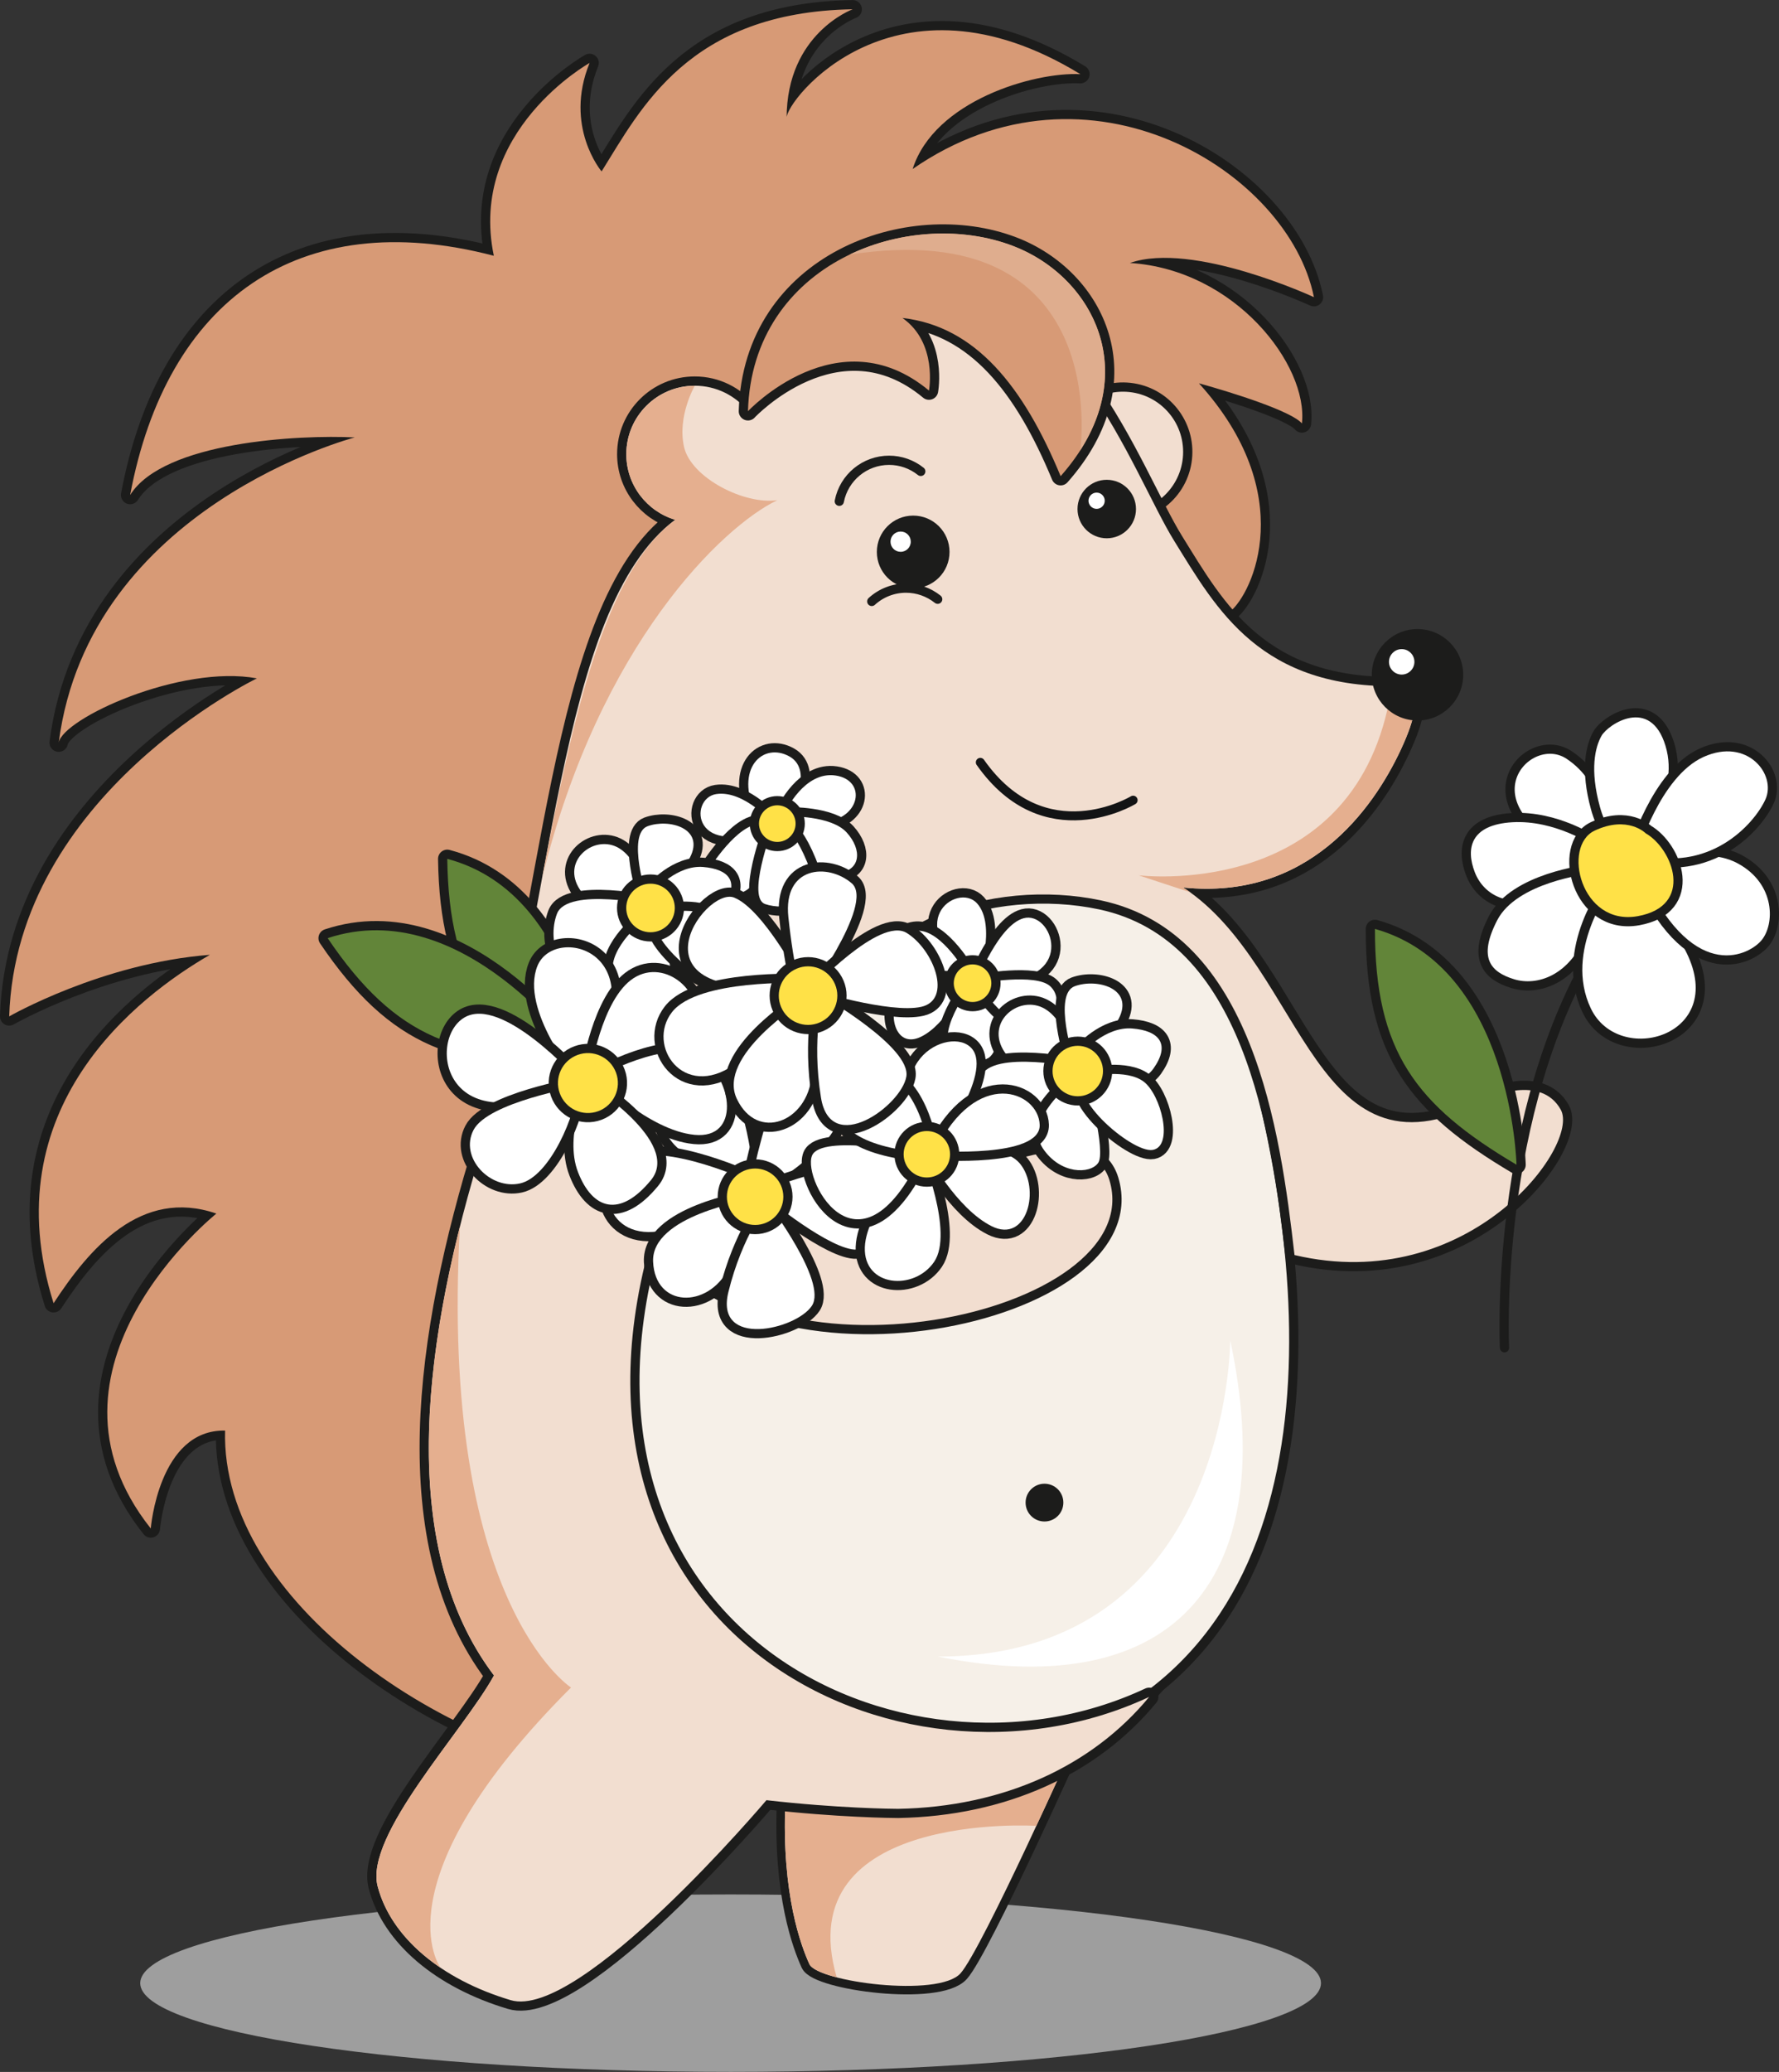<?xml version="1.0" encoding="UTF-8"?> <svg xmlns="http://www.w3.org/2000/svg" id="_Слой_2" data-name="Слой 2" viewBox="0 0 398.51 464.01"><rect x="0" y="0" width="398.51" height="464.01" fill="#333333" stroke="none"/> <defs> <style> .cls-1 { stroke-width: 3.8px; } .cls-1, .cls-2, .cls-3, .cls-4, .cls-5, .cls-6, .cls-7, .cls-8, .cls-9, .cls-10, .cls-11, .cls-12, .cls-13, .cls-14, .cls-15, .cls-16, .cls-17 { stroke: #1c1c1b; } .cls-1, .cls-2, .cls-3, .cls-4, .cls-5, .cls-6, .cls-7, .cls-8, .cls-9, .cls-10, .cls-11, .cls-12, .cls-13, .cls-14, .cls-15, .cls-16, .cls-17, .cls-18 { fill: none; stroke-linecap: round; stroke-linejoin: round; } .cls-2 { stroke-width: 2.07px; } .cls-3 { stroke-width: 2.07px; } .cls-4 { stroke-width: 4.13px; } .cls-5 { stroke-width: 4.13px; } .cls-6 { stroke-width: 4.13px; } .cls-7 { stroke-width: 4.13px; } .cls-8 { stroke-width: 4.13px; } .cls-9 { stroke-width: 4.13px; } .cls-10 { stroke-width: 4.13px; } .cls-11 { stroke-width: 4.13px; } .cls-12 { stroke-width: 4.13px; } .cls-13 { stroke-width: 4.13px; } .cls-14 { stroke-width: 4.13px; } .cls-15 { stroke-width: 4.13px; } .cls-16 { stroke-width: 4.13px; } .cls-17 { stroke-width: 4.13px; } .cls-19 { fill: #f2ded0; } .cls-19, .cls-20, .cls-21, .cls-22, .cls-23, .cls-24, .cls-25, .cls-26, .cls-27, .cls-28, .cls-18 { fill-rule: evenodd; } .cls-20 { fill: #f6f0e8; } .cls-21 { fill: #628539; } .cls-22 { fill: #1c1c1b; } .cls-23 { fill: #dfad8e; } .cls-24 { fill: #d79a76; } .cls-25 { fill: #9e9e9e; } .cls-26 { fill: #e5af8f; } .cls-27 { fill: #ffe147; } .cls-28 { fill: #fff; } .cls-18 { stroke: #131415; stroke-width: 2.01px; } </style> </defs> <g id="_Слой_1-2" data-name="Слой 1"> <g> <path class="cls-25" d="M163.66,424.26c-73.04,0-132.25,8.9-132.25,19.87,0,10.98,59.21,19.87,132.25,19.87,73.04,0,132.25-8.9,132.25-19.87,0-10.98-59.21-19.87-132.25-19.87"></path> <path class="cls-10" d="M275.49,137.02c5.21-4.16,15.52-26.45-6.92-51.18,7.99,2.22,20.79,6.29,23.07,8.99,1.45-12.97-14.86-34.44-38.53-35.94,14.13-4.92,41.22,7.66,41.22,7.66-5.62-28.1-50.47-56.02-89.89-28.7,4.85-15.31,27.27-21.77,37.57-21.24-41.63-25.43-66.09,6.01-65.8,9.83,0-18.97,14.79-24.36,14.79-24.36-36.77,.6-47.47,22.31-56.24,36.31,0,0-8.5-10.02-2.69-24.29,0,0-27.26,15.23-21.45,43.18-43.91-11.47-73.33,10.1-81.47,53.58,7.49-11.98,37.9-13.52,50.32-12.9,0,0-59.45,15.5-66.32,68.35,.95-5.43,27.33-17.54,44.4-14.39,0,0-53.91,26.02-55.49,75.7,0,0,20.79-11.93,44.96-13.79-15.97,9.22-48.82,34.19-35.02,78.03,7.99-12.22,19.55-25.9,36.47-20.08,0,0-43.23,34.59-14.69,70.52,0,0,1.78-22.22,16.65-21.92-1.04,38.15,49.98,72.96,92.07,77.44,4.31,.46,104.69-10.3,104.69-10.3,0,0,32.05-17.46,32.49-74.64-11.07-5.69-21.36-11.71-23.79-12.93-5.34-2.67-8.06-98.03-6.23-105.54,1.17-4.79,22.22-14.52,38.01-20.94-16.1-20.63-12.18-36.44-12.18-36.44Z"></path> <path class="cls-24" d="M275.49,137.02c5.21-4.16,15.52-26.45-6.92-51.18,7.99,2.22,20.79,6.29,23.07,8.99,1.45-12.97-14.86-34.44-38.53-35.94,14.13-4.92,41.22,7.66,41.22,7.66-5.62-28.1-50.47-56.02-89.89-28.7,4.85-15.31,27.27-21.77,37.57-21.24-41.63-25.43-66.09,6.01-65.8,9.83,0-18.97,14.79-24.36,14.79-24.36-36.77,.6-47.47,22.31-56.24,36.31,0,0-8.5-10.02-2.69-24.29,0,0-27.26,15.23-21.45,43.18-43.91-11.47-73.33,10.1-81.47,53.58,7.49-11.98,37.9-13.52,50.32-12.9,0,0-59.45,15.5-66.32,68.35,.95-5.43,27.33-17.54,44.4-14.39,0,0-53.91,26.02-55.49,75.7,0,0,20.79-11.93,44.96-13.79-15.97,9.22-48.82,34.19-35.02,78.03,7.99-12.22,19.55-25.9,36.47-20.08,0,0-43.23,34.59-14.7,70.52,0,0,1.78-22.22,16.65-21.92-1.04,38.15,49.98,72.96,92.07,77.44,4.31,.46,104.69-10.3,104.69-10.3,0,0,32.05-17.46,32.49-74.63-11.07-5.69-21.36-11.71-23.79-12.93-5.34-2.67-8.06-98.03-6.23-105.54,1.16-4.79,22.22-14.52,38.01-20.94-16.1-20.63-12.18-36.44-12.18-36.44"></path> <path class="cls-5" d="M177.2,392.9c12.26-.84,29.91,4.65,40.52,3.71,17.11-1.53,24.33-9.37,24.33-9.37,58.71-25.28,51.92-105.65,34.24-161.65-6.24-19.76-15.54-34.6-21.44-45.52-28.54-52.85-100.68,18.76-100.68,18.76l-20.08,121.03,26.95,69.76s6.51,1.47,16.16,3.28Z"></path> <path class="cls-20" d="M177.2,392.9c12.26-.84,29.91,4.65,40.52,3.71,17.11-1.53,24.33-9.37,24.33-9.37,58.71-25.28,51.92-105.65,34.24-161.65-6.24-19.76-15.54-34.6-21.44-45.52-28.54-52.85-100.68,18.76-100.68,18.76l-20.08,121.03,26.95,69.76s6.51,1.47,16.16,3.28"></path> <circle class="cls-5" cx="251.55" cy="101.19" r="13.48" transform="translate(111.37 333.28) rotate(-80.78)"></circle> <path class="cls-19" d="M251.55,87.72c-7.44,0-13.48,6.03-13.48,13.48s6.03,13.48,13.48,13.48,13.48-6.03,13.48-13.48-6.03-13.48-13.48-13.48"></path> <path class="cls-1" d="M241.3,388.9s-21.22,47.46-26.12,53.01c-4.9,5.55-32.08,1.91-33.87-2.04-1.79-3.94-6.25-15.45-5.39-36.26,20.73-5.18,65.38-14.71,65.38-14.71Z"></path> <path class="cls-19" d="M241.3,388.9s-21.22,47.46-26.12,53.01c-4.9,5.55-32.08,1.91-33.87-2.04-1.79-3.94-6.25-15.45-5.39-36.26,20.73-5.18,65.38-14.71,65.38-14.71"></path> <path class="cls-26" d="M241.3,388.9s-4.12,9.22-9.15,20c0,0-55.56-3.45-44.72,33.93-3.27-.85-5.63-1.9-6.12-2.97-1.79-3.94-6.25-15.45-5.39-36.26,20.73-5.18,65.38-14.71,65.38-14.71"></path> <path class="cls-10" d="M167.55,92.09c.95-5.25,6.87-28.61,37.36-29.08,34.35-.53,48.62,42.81,58.13,58.13,9.51,15.33,19.29,33.3,50.74,32.5,0,0,7.28-1.32,0,14.27-6.26,13.41-20.82,33.72-48.73,30.84,27.65,18.04,29.09,69.27,68.54,47.08,0,0,11.58-5.34,16.03,2.67,4.45,8.02-20.61,41.74-59.64,32.56-3.17-27.79-9.3-72.18-43.33-79.42-24.22-5.15-55.96,4.43-60.78,31.54-2.84,15.99,18.21,40.76,41.28,26.68,0,0,18-6.74,21.38,4.45,9.12,30.29-79.92,49.56-101.84,10.62-27.51,89.98,54.29,131.52,110.74,105.08-12.79,15.53-32.69,24.64-56.25,25.07-.99,0-13.54-.11-29.49-1.94h0s-41.77,49.41-57.31,44.78c-15.53-4.63-26.8-14.07-29.78-25.48-2.99-11.41,19.14-34.67,26.06-47.23-22.34-29.52-15.67-76.42-2.4-119.08,15.66-50.36,16.42-120.11,43-139.74-6.34-1.88-10.96-7.75-10.96-14.69,0-8.46,6.86-15.33,15.33-15.33,4.82,0,9.11,2.22,11.92,5.69Z"></path> <path class="cls-19" d="M167.55,92.09c.95-5.25,6.87-28.61,37.36-29.08,34.35-.53,48.62,42.81,58.13,58.14,9.51,15.33,19.29,33.3,50.74,32.5,0,0,7.28-1.32,0,14.27-6.26,13.41-20.82,33.72-48.73,30.84,27.65,18.04,29.09,69.27,68.54,47.08,0,0,11.58-5.34,16.03,2.67s-20.61,41.74-59.64,32.56c-3.17-27.79-9.3-72.18-43.33-79.42-24.22-5.15-55.96,4.43-60.78,31.54-2.84,15.99,18.21,40.76,41.28,26.68,0,0,18-6.74,21.38,4.45,9.12,30.29-79.92,49.56-101.84,10.62-27.51,89.98,54.29,131.52,110.74,105.08-12.79,15.53-32.69,24.64-56.25,25.07-.99,0-13.54-.11-29.49-1.94h0s-41.78,49.41-57.31,44.78c-15.53-4.63-26.8-14.07-29.78-25.48-2.99-11.41,19.14-34.67,26.06-47.23-22.34-29.52-15.67-76.42-2.4-119.08,15.66-50.36,16.42-120.11,43-139.74-6.34-1.88-10.96-7.75-10.96-14.69,0-8.46,6.86-15.33,15.33-15.33,4.82,0,9.11,2.22,11.92,5.69"></path> <path class="cls-26" d="M98.68,440.68c-7.22-4.88-12.23-11.17-14.08-18.23-2.99-11.41,19.14-34.67,26.06-47.23-19.14-25.3-16.98-63.36-7.63-100.58-4.68,84.33,24.88,103.28,24.88,103.28-43.53,43.53-29.31,62.65-29.23,62.75"></path> <path class="cls-26" d="M312.16,153.67c.53,0,1.07,0,1.62-.02,0,0,7.28-1.32,0,14.27-6.26,13.41-20.82,33.72-48.73,30.84,.54,.35,1.06,.71,1.58,1.07l-11.55-3.8s45.91,5.71,55.72-37.18c.44-1.91,.89-3.62,1.36-5.18"></path> <path class="cls-26" d="M121.46,196.52c6.9-36.44,14.16-68.56,29.8-80.1-6.34-1.88-10.96-7.75-10.96-14.69,0-8.46,6.86-15.33,15.33-15.33,0,0-3.97,6.86-2.39,13.73,1.59,6.87,13.48,12.95,20.88,11.89-12.16,5.81-39.76,32.1-52.66,84.5"></path> <path class="cls-22" d="M233.97,332.28c-2.33,0-4.23,1.89-4.23,4.23s1.89,4.23,4.23,4.23,4.23-1.89,4.23-4.23-1.89-4.23-4.23-4.23"></path> <path class="cls-22" d="M204.56,115.47c-4.5,0-8.14,3.64-8.14,8.14s3.64,8.14,8.14,8.14,8.14-3.64,8.14-8.14-3.64-8.14-8.14-8.14"></path> <path class="cls-28" d="M201.75,119.04c-1.25,0-2.27,1.01-2.27,2.27s1.01,2.27,2.27,2.27,2.27-1.01,2.27-2.27-1.01-2.27-2.27-2.27"></path> <path class="cls-5" d="M167.55,92.09s20.19-21.55,40.55-4.62c0,0,1.98-10.71-5.95-16.26,16.4,1.85,27.14,15.4,35.44,35.43,19.24-21.75,7.8-44.46-10.6-51.53-23.44-9-58.51,3.76-59.44,36.99Z"></path> <path class="cls-24" d="M167.55,92.09s20.19-21.55,40.55-4.62c0,0,1.98-10.71-5.95-16.26,16.4,1.85,27.14,15.4,35.44,35.43,19.24-21.75,7.8-44.47-10.6-51.53-23.44-9-58.51,3.76-59.44,36.99"></path> <path class="cls-23" d="M241.99,100.84c12.74-19.86,1.76-39.29-15.01-45.74-11.24-4.32-25.15-3.63-36.69,1.92,59.09-9.08,51.75,43.45,51.7,43.82"></path> <path class="cls-22" d="M247.92,107.45c-3.62,0-6.55,2.93-6.55,6.55s2.93,6.55,6.55,6.55,6.55-2.93,6.55-6.55-2.93-6.55-6.55-6.55"></path> <path class="cls-28" d="M245.65,110.32c-1.01,0-1.82,.82-1.82,1.82s.82,1.82,1.82,1.82,1.82-.82,1.82-1.82-.82-1.82-1.82-1.82"></path> <path class="cls-22" d="M317.53,140.88c-5.66,0-10.24,4.59-10.24,10.24s4.59,10.24,10.24,10.24,10.24-4.59,10.24-10.24-4.59-10.24-10.24-10.24"></path> <path class="cls-28" d="M313.99,145.37c-1.57,0-2.85,1.28-2.85,2.85s1.28,2.85,2.85,2.85,2.85-1.28,2.85-2.85-1.28-2.85-2.85-2.85"></path> <path class="cls-3" d="M206.26,105.57c-2.01-1.61-4.52-2.49-7.1-2.49-5.43,0-10.11,3.85-11.15,9.18"></path> <path class="cls-28" d="M275.58,300.17s0,70.82-65.53,70.82c54.4,10.88,76.68-18.61,65.53-70.82"></path> <path class="cls-3" d="M210.05,134.2c-2.02-1.61-4.52-2.49-7.1-2.49-2.84,0-5.57,1.06-7.67,2.98"></path> <path class="cls-2" d="M337.02,301.83s-2.62-52.6,20.9-90.63"></path> <path class="cls-14" d="M358.94,185.32s.49-9.73-8.04-15.39c-8.54-5.67-23.7,11.68,5.58,22.25l2.43-3.13,.04-3.72Z"></path> <path class="cls-28" d="M358.95,185.31s.49-9.73-8.04-15.39c-8.54-5.67-23.7,11.68,5.58,22.25l2.43-3.13,.04-3.72Z"></path> <path class="cls-14" d="M366.69,188.29s9.77-10.02,6.39-21.23c-3.38-11.2-12.91-4.8-14.34-2.26-1.43,2.54-2.66,7.55-.35,15.93,2.31,8.37,7.22,9.21,8.3,7.56Z"></path> <path class="cls-28" d="M366.7,188.28s9.77-10.02,6.39-21.23c-3.38-11.2-12.91-4.8-14.34-2.26-1.43,2.54-2.66,7.55-.35,15.93,2.31,8.37,7.22,9.21,8.3,7.56"></path> <path class="cls-14" d="M356.6,189.21s-8.29-5.61-17.8-5.07c-9.5,.55-10.45,5.95-8.44,11.18,2,5.24,8.13,8.64,16.39,4.5,8.26-4.14,11.3-9.69,9.85-10.62Z"></path> <path class="cls-28" d="M356.6,189.21s-8.29-5.61-17.8-5.07c-9.5,.55-10.45,5.95-8.44,11.18,2,5.24,8.13,8.64,16.39,4.5,8.26-4.14,11.3-9.69,9.85-10.62"></path> <path class="cls-14" d="M355.71,195.74s-15.96,1.82-20.35,10.38c-4.4,8.56-1.34,11.58,3.76,13.17,5.1,1.59,12.69-.66,16.46-10.78,3.77-10.13,.13-12.77,.13-12.77Z"></path> <path class="cls-28" d="M355.72,195.74s-15.96,1.82-20.35,10.38c-4.4,8.56-1.34,11.58,3.76,13.17,5.1,1.59,12.69-.66,16.46-10.78,3.77-10.13,.13-12.77,.13-12.77"></path> <path class="cls-14" d="M361.03,198.66s-10.9,14.21-4.65,27.22c6.25,13.01,30.6,6.22,21.43-12.49-9.16-18.71-16.78-14.73-16.78-14.73Z"></path> <path class="cls-28" d="M361.04,198.66s-10.9,14.21-4.66,27.22c6.25,13.01,30.6,6.22,21.43-12.49-9.16-18.71-16.78-14.73-16.78-14.73"></path> <path class="cls-14" d="M367.56,194.95s13.01-6.24,21.63-1.63c8.62,4.61,8.41,13.85,5.28,17.39-3.13,3.54-15.76,9.46-26.9-15.75Z"></path> <path class="cls-28" d="M367.57,194.95s13.01-6.24,21.63-1.63c8.62,4.61,8.41,13.85,5.28,17.39-3.13,3.54-15.76,9.46-26.9-15.75"></path> <path class="cls-14" d="M366.83,191.12s4.99-17.2,14.78-21.61c9.8-4.41,16.36,3.93,13.86,9.5-2.51,5.56-12.65,16.83-28.64,12.11Z"></path> <path class="cls-28" d="M366.84,191.12s4.98-17.2,14.78-21.61c9.8-4.41,16.36,3.93,13.86,9.5-2.51,5.56-12.65,16.83-28.64,12.11"></path> <path class="cls-14" d="M368.62,186.6s-4-4.05-11.4-.59c-7.4,3.46-3.12,21.44,9.62,19.17,12.74-2.28,7.93-15.07,1.77-18.58Z"></path> <path class="cls-27" d="M368.63,186.6s-4-4.05-11.4-.59c-7.4,3.46-3.12,21.44,9.62,19.17,12.74-2.28,7.93-15.07,1.77-18.58"></path> <path class="cls-10" d="M132.7,244.67s-1.71-44.14-32.51-52.33c.38,27.45,9.81,39.35,32.51,52.33Z"></path> <path class="cls-21" d="M132.7,244.67s-1.71-44.14-32.51-52.33c.38,27.45,9.81,39.35,32.51,52.33"></path> <path class="cls-11" d="M129.28,236.03s-25.63-35.97-55.88-25.93c15.37,22.75,29.78,27.53,55.88,25.93Z"></path> <path class="cls-21" d="M129.28,236.03s-25.63-35.97-55.88-25.93c15.37,22.75,29.78,27.53,55.88,25.93"></path> <path class="cls-4" d="M176.61,182.75s6.09-10.06,.23-13.34c-5.85-3.28-12.41,2.57-7.49,13.11,4.92,10.53,7.26,.23,7.26,.23Z"></path> <path class="cls-28" d="M176.61,182.75s6.09-10.06,.23-13.34c-5.85-3.28-12.41,2.57-7.49,13.11,4.92,10.53,7.26,.23,7.26,.23"></path> <path class="cls-4" d="M173.34,184.62s-6.55-7.72-12.87-6.79c-6.32,.94-5.38,15.45,12.87,6.79Z"></path> <path class="cls-28" d="M173.33,184.62s-6.55-7.72-12.87-6.79c-6.32,.94-5.38,15.45,12.87,6.79"></path> <path class="cls-4" d="M175.97,181.75s4.21-9.13,11.23-8.07c7.02,1.05,5.62,9.81-2.81,10.42-8.42,.6-8.43-2.34-8.43-2.34Z"></path> <path class="cls-28" d="M175.97,181.75s4.21-9.13,11.23-8.07c7.02,1.05,5.62,9.81-2.81,10.42-8.42,.6-8.43-2.34-8.43-2.34"></path> <path class="cls-4" d="M176.59,182.83s9.56-.26,13.07,3.6c3.51,3.86,3.28,8.66-2.22,9.13-5.5,.47-14.89-8.58-10.84-12.73Z"></path> <path class="cls-28" d="M176.59,182.83s9.56-.26,13.07,3.6c3.51,3.86,3.28,8.66-2.22,9.13-5.5,.47-14.89-8.58-10.84-12.73"></path> <path class="cls-4" d="M158.77,194.74s6.51-10.54,11.68-10.15c5.17,.39,.72,10.5-2.09,13.78-2.81,3.28-10.65,3.04-9.6-3.63Z"></path> <path class="cls-28" d="M158.76,194.74s6.51-10.54,11.68-10.15c5.17,.39,.72,10.5-2.09,13.78-2.81,3.28-10.65,3.04-9.6-3.63"></path> <path class="cls-4" d="M173.34,184.62c-.65,1.79-6.03,16.44-1.93,17.85,4.1,1.4,13.62,.81,9.4-9.42-4.21-10.22-7.47-8.43-7.47-8.43Z"></path> <path class="cls-28" d="M173.33,184.62c-.65,1.79-6.03,16.44-1.93,17.85,4.1,1.4,13.62,.81,9.4-9.42-4.21-10.22-7.47-8.43-7.47-8.43"></path> <path class="cls-4" d="M174.12,180.35c2.27,0,4.1,1.84,4.1,4.1s-1.84,4.1-4.1,4.1-4.1-1.84-4.1-4.1,1.84-4.1,4.1-4.1Z"></path> <path class="cls-27" d="M174.12,180.35c2.27,0,4.1,1.84,4.1,4.1s-1.84,4.1-4.1,4.1-4.1-1.84-4.1-4.1,1.84-4.1,4.1-4.1"></path> <path class="cls-4" d="M145.13,202.05s-1.64-9.83-7.02-12.41c-5.38-2.58-12.41,3.28-8.19,9.6,4.21,6.32,15.21,2.81,15.21,2.81Z"></path> <path class="cls-28" d="M145.13,202.06s-1.64-9.83-7.02-12.41c-5.38-2.57-12.41,3.28-8.19,9.6,4.21,6.32,15.21,2.81,15.21,2.81"></path> <path class="cls-4" d="M146.54,202.76s-19.43-4.21-21.77,1.87c-2.34,6.09,.47,16.15,9.83,11.94,9.36-4.21,11.94-13.81,11.94-13.81Z"></path> <path class="cls-28" d="M146.54,202.76s-19.43-4.21-21.77,1.87c-2.34,6.09,.47,16.15,9.83,11.94,9.36-4.21,11.94-13.81,11.94-13.81"></path> <path class="cls-4" d="M144.92,201.02s-4.64-14.23,.15-15.99c4.8-1.76,12.87,.47,9.48,7.02-3.39,6.55-9.42,10.01-9.63,8.97Z"></path> <path class="cls-28" d="M144.92,201.02s-4.64-14.23,.15-15.99c4.8-1.76,12.87,.47,9.48,7.02-3.39,6.55-9.42,10.01-9.63,8.97"></path> <path class="cls-4" d="M146.71,199.42s4.92-5.73,10.77-5.27c5.85,.47,8.31,3.39,4.56,8.66-3.74,5.27-13.46,1.99-15.33-3.39Z"></path> <path class="cls-28" d="M146.71,199.43s4.92-5.73,10.77-5.27c5.85,.47,8.31,3.39,4.56,8.66-3.74,5.27-13.46,1.99-15.33-3.39"></path> <path class="cls-4" d="M142.97,207.15s-8.54,7.26-4.8,12.87c3.74,5.62,10.18,5.62,11.94,3.16,1.76-2.46-2.34-17.44-2.34-17.44l-4.8,1.4Z"></path> <path class="cls-28" d="M142.97,207.15s-8.54,7.26-4.8,12.87c3.74,5.62,10.18,5.62,11.94,3.16,1.76-2.46-2.34-17.44-2.34-17.44l-4.8,1.4Z"></path> <path class="cls-4" d="M148.47,204.45s7.72-1.64,11.47,1.17c3.74,2.81,6.55,13.93,1.99,14.75-4.56,.82-20.13-12.87-13.46-15.92Z"></path> <path class="cls-28" d="M148.47,204.46s7.72-1.64,11.47,1.17c3.74,2.81,6.55,13.93,1.99,14.75-4.56,.82-20.13-12.87-13.46-15.92"></path> <path class="cls-4" d="M145.72,197.9c3.01,0,5.44,2.44,5.44,5.44s-2.44,5.44-5.44,5.44-5.44-2.44-5.44-5.44,2.44-5.44,5.44-5.44Z"></path> <path class="cls-27" d="M145.72,197.9c3.01,0,5.44,2.44,5.44,5.44s-2.44,5.44-5.44,5.44-5.44-2.44-5.44-5.44,2.44-5.44,5.44-5.44"></path> <path class="cls-4" d="M219.1,219.14s4.21-11.94-.23-16.85c-4.45-4.92-17.79,4.68,.23,16.85Z"></path> <path class="cls-28" d="M219.09,219.15s4.21-11.94-.23-16.85c-4.45-4.91-17.79,4.68,.23,16.85"></path> <path class="cls-4" d="M219.1,219.14s5.85-14.75,11.94-13.58c6.09,1.17,9.05,16.48-11.94,13.58Z"></path> <path class="cls-28" d="M219.09,219.15s5.85-14.75,11.94-13.58c6.09,1.17,9.05,16.48-11.94,13.58"></path> <path class="cls-4" d="M217.05,218.97s-5.03-9.24-10.3-10.42c-5.27-1.17-8.78,5.62-5.62,9.13,3.16,3.51,15.92,1.29,15.92,1.29Z"></path> <path class="cls-28" d="M217.05,218.97s-5.03-9.24-10.3-10.42c-5.27-1.17-8.78,5.62-5.62,9.13,3.16,3.51,15.92,1.29,15.92,1.29"></path> <path class="cls-4" d="M216.46,219.9s-11.59-1.87-14.75,2.46c-3.16,4.33-1.29,12.64,4.56,9.83,5.85-2.81,10.18-12.29,10.18-12.29Z"></path> <path class="cls-28" d="M216.46,219.91s-11.59-1.87-14.75,2.46c-3.16,4.33-1.29,12.64,4.56,9.83,5.85-2.81,10.18-12.29,10.18-12.29"></path> <path class="cls-4" d="M217.87,220.25s-9.6,12.29-3.63,15.8c5.97,3.51,9.13,1.05,9.25-4.56,.12-5.62-5.62-11.23-5.62-11.23Z"></path> <path class="cls-28" d="M217.86,220.26s-9.6,12.29-3.63,15.8c5.97,3.51,9.13,1.05,9.25-4.56,.12-5.62-5.62-11.23-5.62-11.23"></path> <path class="cls-7" d="M219.5,220.18s12.49-2.28,15.74,.67c3.24,2.95,.72,8.74-3.55,9.31-4.27,.57-10.85-6.52-12.19-9.98Z"></path> <path class="cls-28" d="M219.49,220.18s12.49-2.28,15.74,.67c3.24,2.95,.72,8.74-3.55,9.31-4.27,.57-10.85-6.52-12.19-9.98"></path> <path class="cls-16" d="M217.86,215.99c2.33,0,4.21,1.89,4.21,4.21s-1.89,4.21-4.21,4.21-4.21-1.89-4.21-4.21,1.89-4.21,4.21-4.21Z"></path> <path class="cls-27" d="M217.86,215.98c2.33,0,4.21,1.89,4.21,4.21s-1.89,4.21-4.21,4.21-4.21-1.89-4.21-4.21,1.89-4.21,4.21-4.21"></path> <path class="cls-4" d="M169.01,265.02s-1.4-17.79-6.32-22.7c-4.92-4.91-32.3,12.17,6.32,22.7Z"></path> <path class="cls-28" d="M169.01,265.02s-1.4-17.79-6.32-22.7c-4.92-4.92-32.3,12.17,6.32,22.7"></path> <path class="cls-4" d="M169.01,265.02s-20.36-9.6-28.32-5.15c-7.96,4.45-5.15,18.49,7.96,15.68,13.11-2.81,20.36-10.53,20.36-10.53Z"></path> <path class="cls-28" d="M169.01,265.02s-20.36-9.6-28.32-5.15c-7.96,4.45-5.15,18.49,7.96,15.68,13.11-2.81,20.36-10.53,20.36-10.53"></path> <path class="cls-4" d="M167.6,268.76s-21.77,3.51-21.3,13.81c.47,10.3,12.17,10.53,16.85,1.64,4.68-8.89,4.45-15.45,4.45-15.45Z"></path> <path class="cls-28" d="M167.6,268.77s-21.77,3.51-21.3,13.81c.47,10.3,12.17,10.53,16.85,1.64,4.68-8.89,4.45-15.45,4.45-15.45"></path> <path class="cls-4" d="M172.05,269.46s13.34,17.55,9.83,22.94c-3.51,5.38-21.82,9.59-18.72-3.04,3.09-12.63,8.89-19.89,8.89-19.89Z"></path> <path class="cls-28" d="M172.05,269.47s13.34,17.55,9.83,22.94c-3.51,5.38-21.82,9.59-18.72-3.04,3.09-12.63,8.89-19.89,8.89-19.89"></path> <path class="cls-4" d="M167.6,268.76s22.7-13.34,19.66-19.43c-3.04-6.09-12.24-9.18-15.45,1.4-3.21,10.58-4.21,18.02-4.21,18.02Z"></path> <path class="cls-28" d="M167.6,268.77s22.7-13.34,19.66-19.43c-3.04-6.09-12.24-9.18-15.45,1.4-3.21,10.58-4.21,18.02-4.21,18.02"></path> <path class="cls-4" d="M170.31,267.09s19.76-8.86,23.74-3.24c3.98,5.62,3.51,17.09-3.28,15.92-6.79-1.17-20.46-12.67-20.46-12.67Z"></path> <path class="cls-28" d="M170.31,267.09s19.76-8.86,23.74-3.24c3.98,5.62,3.51,17.09-3.28,15.92-6.79-1.17-20.46-12.67-20.46-12.67"></path> <path class="cls-4" d="M169.15,261.69c3.49,0,6.32,2.83,6.32,6.32s-2.83,6.32-6.32,6.32-6.32-2.83-6.32-6.32,2.83-6.32,6.32-6.32Z"></path> <path class="cls-27" d="M169.15,261.69c3.49,0,6.32,2.83,6.32,6.32s-2.83,6.32-6.32,6.32-6.32-2.83-6.32-6.32,2.83-6.32,6.32-6.32"></path> <path class="cls-13" d="M129.28,241.66s-12.85-15.54-8.89-25.34c3.96-9.79,29.18-2.75,8.89,25.34Z"></path> <path class="cls-28" d="M129.28,241.66s-12.85-15.54-8.89-25.34c3.96-9.79,29.18-2.75,8.89,25.34"></path> <path class="cls-13" d="M129.28,241.66s-16.84-18.85-25.3-13.76c-8.46,5.09-4.5,29.61,25.3,13.76Z"></path> <path class="cls-28" d="M129.28,241.66s-16.84-18.85-25.3-13.76c-8.46,5.09-4.5,29.61,25.3,13.76"></path> <path class="cls-13" d="M132.25,240.28s2.46-16.59,9.69-21.23c7.24-4.64,16.21,3.59,13.41,10.57-2.8,6.98-23.1,10.65-23.1,10.65Z"></path> <path class="cls-28" d="M132.25,240.28s2.46-16.59,9.69-21.23c7.24-4.64,16.21,3.59,13.41,10.57-2.8,6.98-23.1,10.65-23.1,10.65"></path> <path class="cls-13" d="M133.64,241.36s16.3-9.15,23.4-4.41c7.1,4.74,8.86,18.2-1.44,17.21-10.29-.99-21.97-12.8-21.97-12.8Z"></path> <path class="cls-28" d="M133.64,241.35s16.3-9.15,23.4-4.41c7.1,4.74,8.86,18.2-1.44,17.21-10.29-.99-21.97-12.8-21.97-12.8"></path> <path class="cls-13" d="M131.73,242.65s21.09,13.12,14.09,21.64c-7,8.52-13.08,6.58-16.33-1.76-3.26-8.34,2.24-19.89,2.24-19.89Z"></path> <path class="cls-28" d="M131.73,242.65s21.09,13.12,14.09,21.64c-7,8.52-13.08,6.58-16.33-1.76-3.26-8.34,2.24-19.89,2.24-19.89"></path> <path class="cls-8" d="M129.25,243.43s-19.94,3.44-23.17,9.63c-3.24,6.19,3.72,13.47,10.41,11.98,6.7-1.49,12.65-15.7,12.76-21.61Z"></path> <path class="cls-28" d="M129.25,243.42s-19.94,3.44-23.17,9.63c-3.24,6.19,3.72,13.47,10.41,11.98,6.7-1.49,12.65-15.7,12.76-21.61"></path> <path class="cls-12" d="M129.38,236.25c-3.48,1.28-5.27,5.13-3.99,8.61,1.28,3.48,5.13,5.27,8.61,3.99,3.48-1.28,5.27-5.13,3.99-8.61-1.28-3.48-5.13-5.27-8.61-3.99Z"></path> <path class="cls-27" d="M129.39,236.25c-3.48,1.28-5.27,5.13-3.99,8.61,1.28,3.48,5.13,5.27,8.61,3.99,3.48-1.28,5.27-5.13,3.99-8.61-1.28-3.48-5.13-5.27-8.61-3.99"></path> <path class="cls-6" d="M240.82,238.52s-1.7-10.2-7.29-12.87c-5.59-2.67-12.87,3.4-8.5,9.96,4.37,6.56,15.79,2.91,15.79,2.91Z"></path> <path class="cls-28" d="M240.82,238.52s-1.7-10.2-7.29-12.87c-5.59-2.67-12.87,3.4-8.5,9.96,4.37,6.56,15.79,2.91,15.79,2.91"></path> <path class="cls-6" d="M242.28,239.25s-20.16-4.37-22.59,1.94c-2.43,6.31,.49,16.76,10.2,12.39,9.71-4.37,12.39-14.33,12.39-14.33Z"></path> <path class="cls-28" d="M242.28,239.25s-20.16-4.37-22.59,1.94c-2.43,6.31,.49,16.76,10.2,12.39,9.71-4.37,12.39-14.33,12.39-14.33"></path> <path class="cls-6" d="M240.6,237.44s-4.82-14.77,.16-16.59c4.98-1.82,13.36,.49,9.84,7.29-3.52,6.8-9.78,10.38-10,9.3Z"></path> <path class="cls-28" d="M240.6,237.45s-4.82-14.77,.16-16.59c4.98-1.82,13.36,.49,9.84,7.29-3.52,6.8-9.78,10.38-10,9.3"></path> <path class="cls-6" d="M242.46,235.79s5.1-5.95,11.17-5.46c6.07,.49,8.62,3.52,4.74,8.99-3.89,5.46-13.96,2.06-15.91-3.52Z"></path> <path class="cls-28" d="M242.46,235.79s5.1-5.95,11.17-5.46c6.07,.49,8.62,3.52,4.74,8.99-3.89,5.46-13.96,2.06-15.91-3.52"></path> <path class="cls-6" d="M238.58,243.81s-8.86,7.53-4.98,13.36c3.89,5.83,10.56,5.83,12.39,3.28,1.82-2.55-2.43-18.09-2.43-18.09l-4.98,1.46Z"></path> <path class="cls-28" d="M238.58,243.81s-8.86,7.53-4.98,13.36c3.89,5.83,10.56,5.83,12.39,3.28,1.82-2.55-2.43-18.09-2.43-18.09l-4.98,1.46Z"></path> <path class="cls-6" d="M244.28,241.01s8.01-1.7,11.9,1.21c3.89,2.91,6.8,14.45,2.06,15.3-4.74,.85-20.89-13.36-13.96-16.51Z"></path> <path class="cls-28" d="M244.28,241.01s8.01-1.7,11.9,1.21c3.89,2.91,6.8,14.45,2.06,15.3-4.74,.85-20.89-13.36-13.96-16.51"></path> <path class="cls-6" d="M241.43,234.21c3.12,0,5.65,2.53,5.65,5.65s-2.53,5.65-5.65,5.65-5.65-2.53-5.65-5.65,2.53-5.65,5.65-5.65Z"></path> <path class="cls-27" d="M241.43,234.21c3.12,0,5.65,2.53,5.65,5.65s-2.53,5.65-5.65,5.65-5.65-2.53-5.65-5.65,2.53-5.65,5.65-5.65"></path> <path class="cls-4" d="M209.5,257.76s13.03-17.34,8.19-22.94c-4.84-5.59-23.17,3.75-8.19,22.94Z"></path> <path class="cls-28" d="M209.5,257.76s13.03-17.34,8.19-22.94c-4.84-5.59-23.17,3.75-8.19,22.94"></path> <path class="cls-4" d="M206.46,258.46s7.26,17.55,2.81,24.11c-4.45,6.55-15.84,5.69-15.53-3.24,.31-8.93,12.72-20.87,12.72-20.87Z"></path> <path class="cls-28" d="M206.45,258.47s7.26,17.55,2.81,24.11c-4.45,6.55-15.84,5.69-15.53-3.24,.31-8.93,12.72-20.87,12.72-20.87"></path> <path class="cls-4" d="M207.75,258.51s16.03-3.56,20.71,2.06c4.68,5.62,1.64,18.02-6.32,14.04-7.96-3.98-14.39-16.1-14.39-16.1Z"></path> <path class="cls-28" d="M207.75,258.51s16.03-3.56,20.71,2.06c4.68,5.62,1.64,18.02-6.32,14.04-7.96-3.98-14.39-16.1-14.39-16.1"></path> <path class="cls-4" d="M206.46,258.46s-21.05-4.39-24.3-.11c-3.25,4.28,9.79,30.77,24.3,.11Z"></path> <path class="cls-28" d="M206.45,258.47s-21.05-4.39-24.3-.11c-3.25,4.28,9.79,30.77,24.3,.11"></path> <path class="cls-4" d="M209.5,257.76s23.63,1.66,23.4-5.84c-.23-7.5-14.15-13.14-23.4,5.84Z"></path> <path class="cls-28" d="M209.5,257.76s23.63,1.66,23.4-5.84c-.23-7.5-14.15-13.14-23.4,5.84"></path> <path class="cls-9" d="M208.28,258.24s-2.16-15.78-10.74-17.44c-8.58-1.66-20.48,15.22,10.74,17.44Z"></path> <path class="cls-28" d="M208.28,258.24s-2.16-15.78-10.74-17.44c-8.58-1.66-20.48,15.22,10.74,17.44"></path> <path class="cls-4" d="M207.62,253.3c2.87,0,5.2,2.33,5.2,5.2s-2.33,5.2-5.2,5.2-5.2-2.33-5.2-5.2,2.33-5.2,5.2-5.2Z"></path> <path class="cls-27" d="M207.62,253.3c2.87,0,5.2,2.33,5.2,5.2s-2.33,5.2-5.2,5.2-5.2-2.33-5.2-5.2,2.33-5.2,5.2-5.2"></path> <path class="cls-15" d="M179.68,220.16s-8.52-16.43-15.2-19.14c-6.68-2.71-25.95,24.66,15.2,19.14Z"></path> <path class="cls-28" d="M179.67,220.16s-8.52-16.43-15.2-19.14c-6.68-2.71-25.95,24.66,15.2,19.14"></path> <path class="cls-15" d="M179.68,220.16s-23.33-.95-29.14,6.51c-5.81,7.46,2.54,19.75,13.93,11.77,11.39-7.97,15.21-18.28,15.21-18.28Z"></path> <path class="cls-28" d="M179.67,220.16s-23.33-.95-29.14,6.51c-5.81,7.46,2.54,19.75,13.93,11.77,11.39-7.97,15.21-18.28,15.21-18.28"></path> <path class="cls-15" d="M179.85,224.31s-19.38,12.14-14.78,21.79c4.6,9.65,15.88,5.15,16.76-5.23,.88-10.39-1.98-16.56-1.98-16.56Z"></path> <path class="cls-28" d="M179.84,224.31s-19.38,12.14-14.78,21.79c4.6,9.65,15.88,5.15,16.76-5.23,.88-10.39-1.98-16.56-1.98-16.56"></path> <path class="cls-15" d="M184.38,223.19s19.83,11.39,18.65,17.95c-1.18,6.56-16.98,17.96-19.12,4.65-2.14-13.32,.47-22.6,.47-22.6Z"></path> <path class="cls-28" d="M184.37,223.19s19.83,11.39,18.65,17.95c-1.18,6.56-16.98,17.96-19.12,4.65-2.14-13.32,.47-22.6,.47-22.6"></path> <path class="cls-15" d="M179.85,224.31s16.31-21.91,10.95-26.5c-5.36-4.59-15.4-3.83-14.19,7.57,1.2,11.41,3.25,18.92,3.25,18.92Z"></path> <path class="cls-28" d="M179.84,224.31s16.31-21.91,10.95-26.5c-5.36-4.59-15.4-3.83-14.19,7.57,1.2,11.41,3.25,18.92,3.25,18.92"></path> <path class="cls-15" d="M181.76,221.62s15.31-16.44,21.37-12.68c6.07,3.76,10.25,14.91,3.29,16.53-6.96,1.62-24.67-3.85-24.67-3.85Z"></path> <path class="cls-28" d="M181.75,221.62s15.31-16.44,21.37-12.68c6.07,3.76,10.25,14.91,3.29,16.53-6.96,1.62-24.67-3.85-24.67-3.85"></path> <path class="cls-15" d="M178.47,216.93c3.34-1.41,7.18,.15,8.59,3.49,1.41,3.34-.15,7.18-3.49,8.59-3.34,1.41-7.18-.15-8.59-3.49-1.41-3.34,.15-7.18,3.49-8.59Z"></path> <path class="cls-27" d="M178.46,216.93c3.34-1.41,7.18,.15,8.59,3.49,1.41,3.34-.15,7.18-3.49,8.59-3.34,1.41-7.18-.15-8.59-3.49-1.41-3.34,.15-7.18,3.49-8.59"></path> <path class="cls-17" d="M339.71,260.85s-1.04-44.16-31.71-52.81c-.04,27.45,9.2,39.5,31.71,52.81Z"></path> <path class="cls-21" d="M339.71,260.84s-1.04-44.16-31.71-52.81c-.04,27.45,9.2,39.5,31.71,52.81"></path> <path class="cls-18" d="M253.83,179.2s-19.82,12.05-34.23-8.47"></path> </g> </g> </svg> 